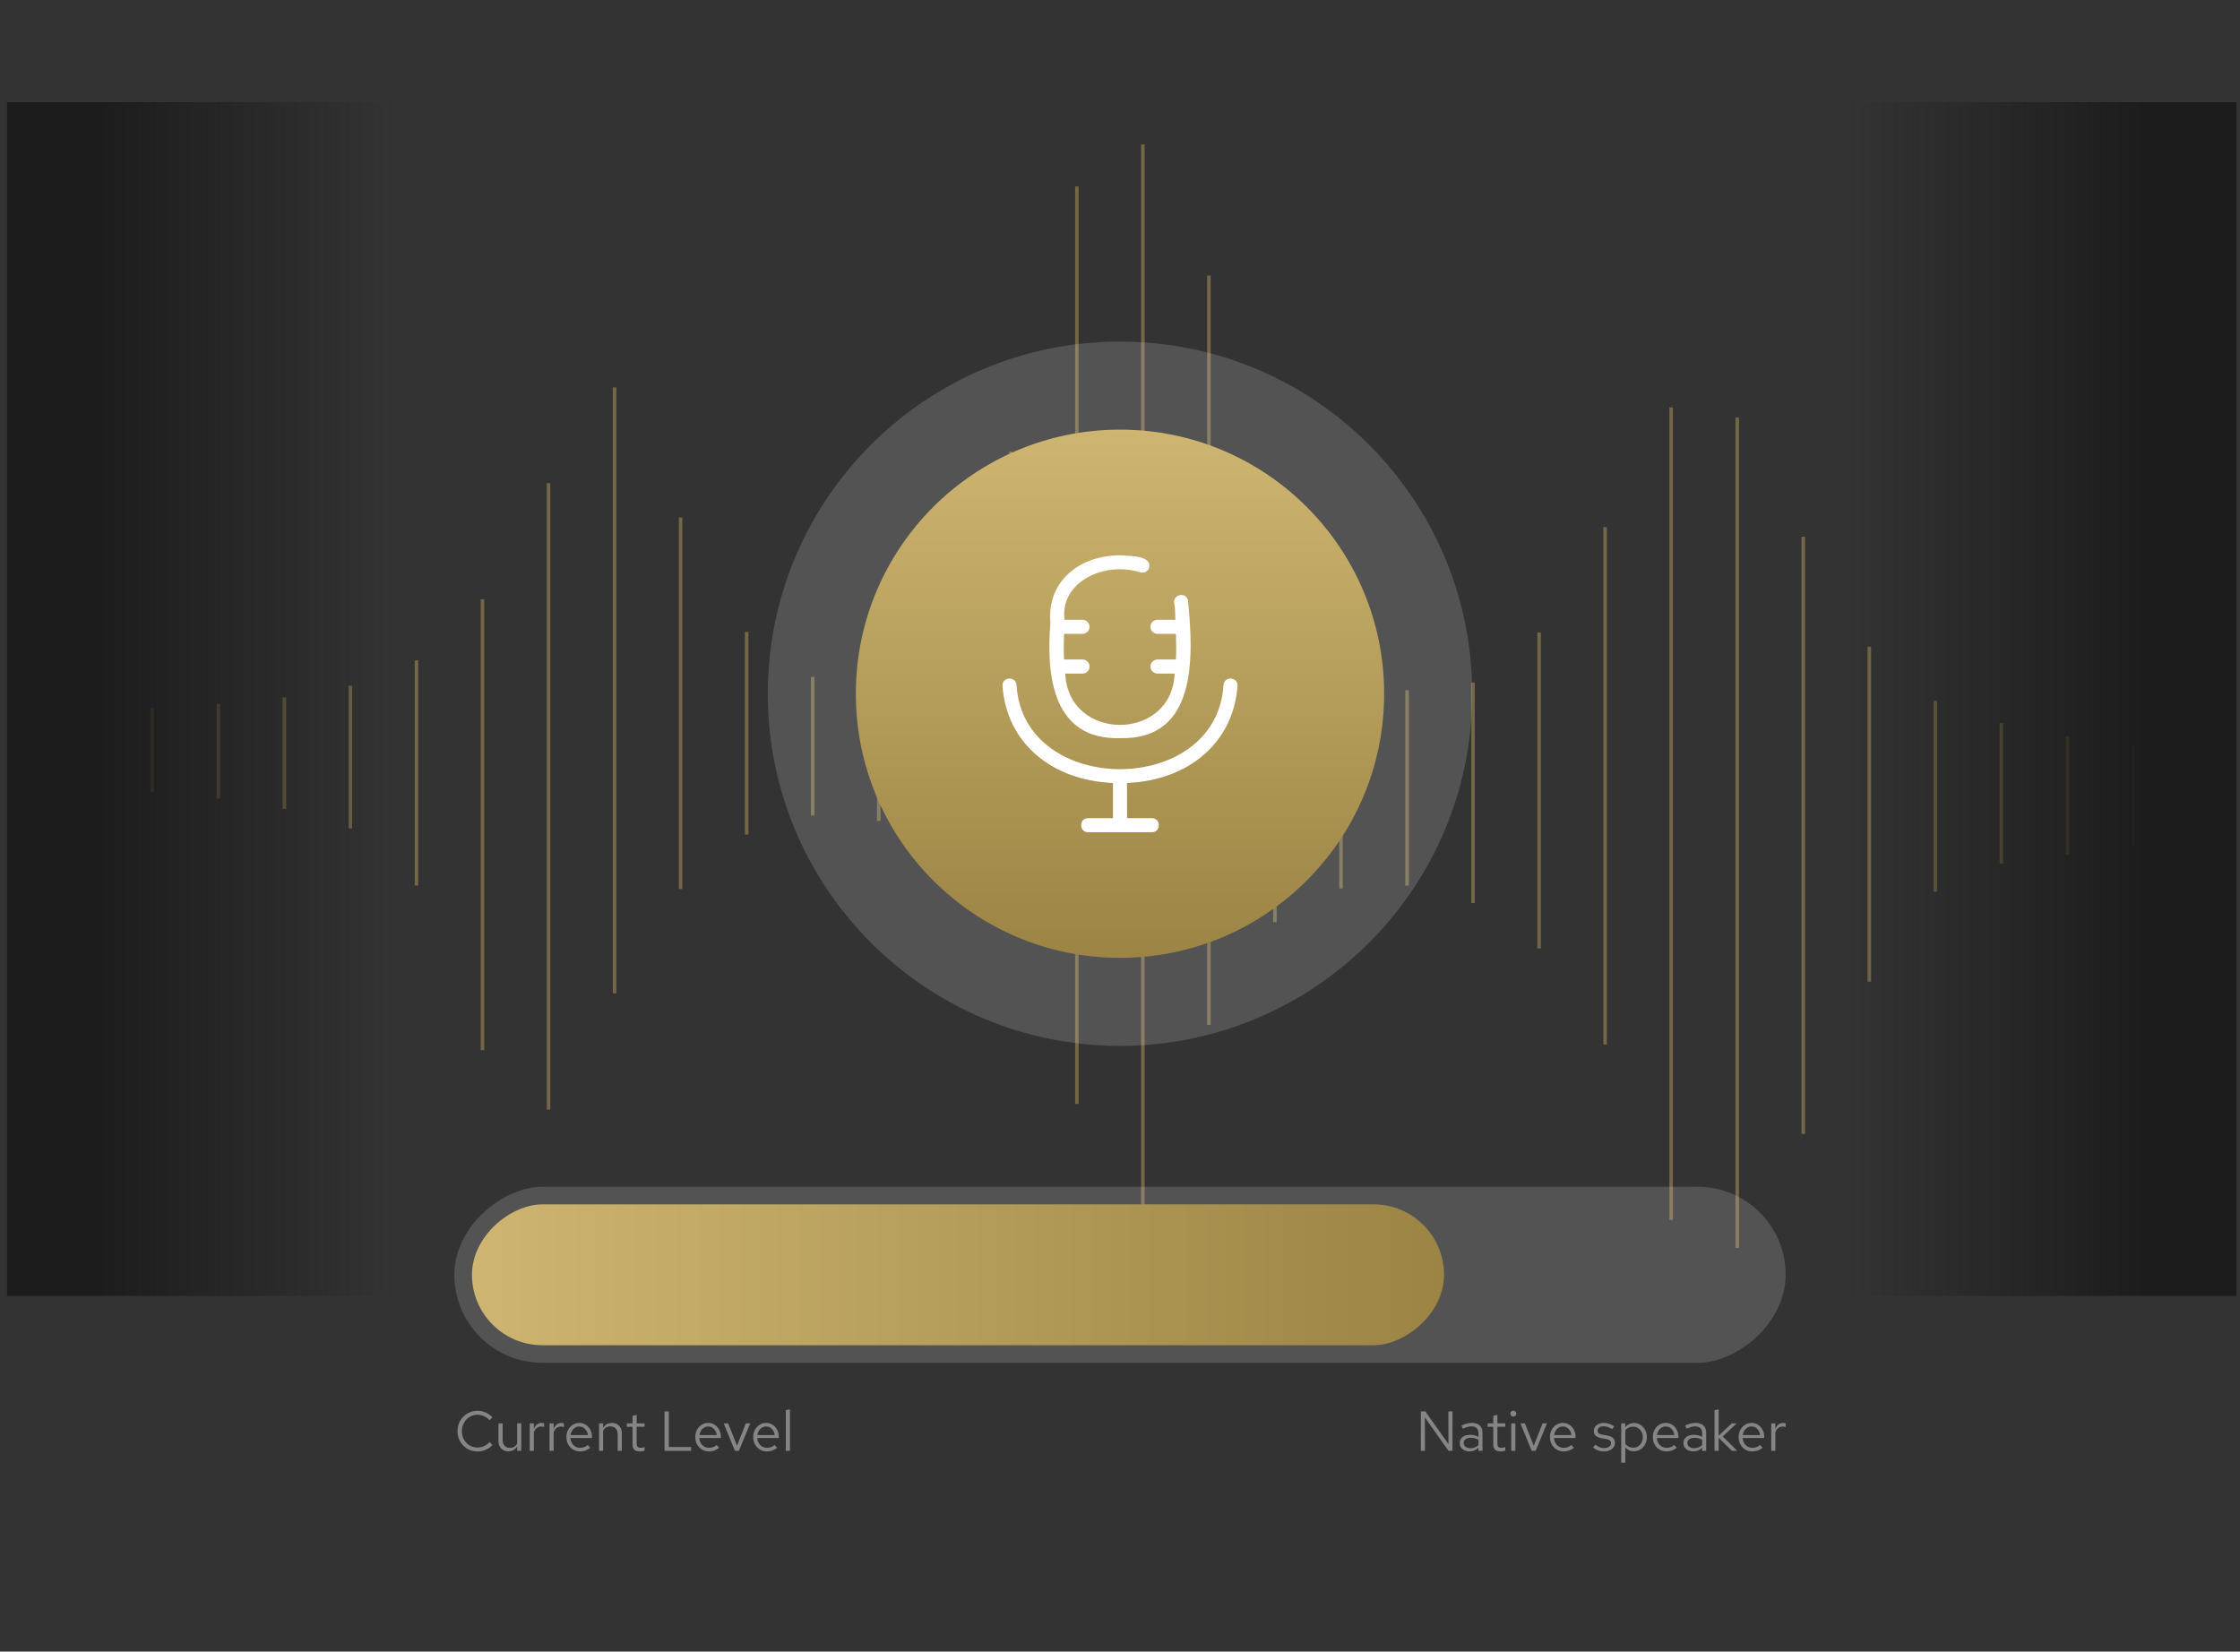 <svg width="636" height="469" viewBox="0 0 636 469" fill="none" xmlns="http://www.w3.org/2000/svg">
<rect x="0" y="0" width="636" height="469" fill="#333333" stroke="none"/>
<g clip-path="url(#clip0_1_1967)">
<g opacity="0.5">
<path d="M5.738 203.152V221.524" stroke="#B39B5B" stroke-miterlimit="10"/>
<path d="M24.496 201.871V223.419" stroke="#B39B5B" stroke-miterlimit="10"/>
<path d="M43.23 200.975V224.909" stroke="#B39B5B" stroke-miterlimit="10"/>
<path d="M61.996 199.869V226.751" stroke="#B39B5B" stroke-miterlimit="10"/>
<path d="M80.748 198.045V229.717" stroke="#B39B5B" stroke-miterlimit="10"/>
<path d="M99.486 194.728V235.244" stroke="#B39B5B" stroke-miterlimit="10"/>
<path d="M118.248 187.518V251.441" stroke="#B39B5B" stroke-miterlimit="10"/>
<path d="M136.984 170.18V298.202" stroke="#B39B5B" stroke-miterlimit="10"/>
<path d="M155.742 137.174V315.081" stroke="#B39B5B" stroke-miterlimit="10"/>
<path d="M174.502 109.996V282.078" stroke="#B39B5B" stroke-miterlimit="10"/>
<path d="M193.24 146.949V252.441" stroke="#B39B5B" stroke-miterlimit="10"/>
<path d="M212 179.445V236.999" stroke="#B39B5B" stroke-miterlimit="10"/>
<path d="M230.742 192.236V231.559" stroke="#B39B5B" stroke-miterlimit="10"/>
<path d="M249.496 195.027V233.104" stroke="#B39B5B" stroke-miterlimit="10"/>
<path d="M268.252 181.252V241.824" stroke="#B39B5B" stroke-miterlimit="10"/>
<path d="M286.991 128.242V263.792" stroke="#B39B5B" stroke-miterlimit="10"/>
<path d="M305.753 52.949V313.485" stroke="#B39B5B" stroke-miterlimit="10"/>
<path d="M324.489 41V345.877" stroke="#B39B5B" stroke-miterlimit="10"/>
<path d="M343.246 78.252V291.043" stroke="#B39B5B" stroke-miterlimit="10"/>
<path d="M361.986 148.002V261.846" stroke="#B39B5B" stroke-miterlimit="10"/>
<path d="M380.744 184.99V252.282" stroke="#B39B5B" stroke-miterlimit="10"/>
<path d="M399.504 195.992V251.458" stroke="#B39B5B" stroke-miterlimit="10"/>
<path d="M418.236 193.816V256.441" stroke="#B39B5B" stroke-miterlimit="10"/>
<path d="M437.001 179.586V269.321" stroke="#B39B5B" stroke-miterlimit="10"/>
<path d="M455.737 149.668V296.588" stroke="#B39B5B" stroke-miterlimit="10"/>
<path d="M474.492 115.679V346.421" stroke="#B39B5B" stroke-miterlimit="10"/>
<path d="M493.253 118.592V354.386" stroke="#B39B5B" stroke-miterlimit="10"/>
<path d="M511.994 152.406V321.997" stroke="#B39B5B" stroke-miterlimit="10"/>
<path d="M530.749 183.621V278.76" stroke="#B39B5B" stroke-miterlimit="10"/>
<path d="M549.488 199.01V253.212" stroke="#B39B5B" stroke-miterlimit="10"/>
<path d="M568.246 205.361V245.21" stroke="#B39B5B" stroke-miterlimit="10"/>
<path d="M587.008 209.152V242.755" stroke="#B39B5B" stroke-miterlimit="10"/>
<path d="M605.744 211.715V240.404" stroke="#B39B5B" stroke-miterlimit="10"/>
<path d="M624.504 213.732V237.859" stroke="#B39B5B" stroke-miterlimit="10"/>
</g>
<rect x="525" y="29" width="110" height="339" fill="url(#paint0_linear_1_1967)"/>
<rect width="110" height="339" transform="matrix(-1 0 0 1 112 29)" fill="url(#paint1_linear_1_1967)"/>
<rect opacity="0.16" x="129" y="387" width="50" height="378" rx="25" transform="rotate(-90 129 387)" fill="white"/>
<rect x="134" y="382" width="40" height="276" rx="20" transform="rotate(-90 134 382)" fill="url(#paint2_linear_1_1967)"/>
<path opacity="0.4" d="M403.424 412V400.8H404.704L411.264 410.08L411.232 400.8H412.4V412H411.28L404.56 402.512L404.592 412H403.424ZM417.288 412.144C416.733 412.144 416.243 412.043 415.816 411.84C415.389 411.637 415.053 411.36 414.808 411.008C414.573 410.645 414.456 410.229 414.456 409.76C414.456 409.291 414.579 408.885 414.824 408.544C415.069 408.192 415.411 407.92 415.848 407.728C416.285 407.536 416.797 407.44 417.384 407.44C417.832 407.44 418.253 407.488 418.648 407.584C419.053 407.68 419.427 407.835 419.768 408.048V406.976C419.768 406.336 419.597 405.856 419.256 405.536C418.915 405.205 418.413 405.04 417.752 405.04C417.389 405.04 417.016 405.093 416.632 405.2C416.259 405.307 415.843 405.477 415.384 405.712L414.952 404.816C415.997 404.315 416.979 404.064 417.896 404.064C418.867 404.064 419.613 404.304 420.136 404.784C420.659 405.253 420.92 405.931 420.92 406.816V412H419.768V411.088C419.427 411.44 419.048 411.707 418.632 411.888C418.216 412.059 417.768 412.144 417.288 412.144ZM415.576 409.728C415.576 410.187 415.752 410.555 416.104 410.832C416.467 411.109 416.941 411.248 417.528 411.248C417.965 411.248 418.365 411.173 418.728 411.024C419.101 410.875 419.448 410.651 419.768 410.352V408.848C419.437 408.656 419.096 408.517 418.744 408.432C418.392 408.336 417.997 408.288 417.56 408.288C416.963 408.288 416.483 408.421 416.12 408.688C415.757 408.944 415.576 409.291 415.576 409.728ZM426.035 412.16C425.363 412.16 424.851 412 424.499 411.68C424.158 411.349 423.987 410.875 423.987 410.256V405.152H422.371V404.192H423.987V402.048L425.155 401.776V404.192H427.395V405.152H425.155V409.952C425.155 410.368 425.241 410.667 425.411 410.848C425.593 411.029 425.886 411.12 426.291 411.12C426.494 411.12 426.675 411.104 426.835 411.072C426.995 411.04 427.182 410.987 427.395 410.912V411.952C427.182 412.027 426.958 412.08 426.723 412.112C426.489 412.144 426.259 412.16 426.035 412.16ZM429.09 412V404.192H430.258V412H429.09ZM429.682 402.256C429.448 402.256 429.245 402.176 429.074 402.016C428.914 401.845 428.834 401.648 428.834 401.424C428.834 401.2 428.914 401.008 429.074 400.848C429.245 400.677 429.448 400.592 429.682 400.592C429.917 400.592 430.114 400.677 430.274 400.848C430.445 401.008 430.53 401.2 430.53 401.424C430.53 401.648 430.445 401.845 430.274 402.016C430.114 402.176 429.917 402.256 429.682 402.256ZM434.893 412L431.693 404.192H432.957L435.485 410.544L437.981 404.192H439.229L436.013 412H434.893ZM443.954 412.16C443.229 412.16 442.573 411.984 441.986 411.632C441.4 411.269 440.936 410.784 440.594 410.176C440.253 409.557 440.082 408.864 440.082 408.096C440.082 407.328 440.242 406.64 440.562 406.032C440.893 405.424 441.336 404.944 441.89 404.592C442.445 404.24 443.064 404.064 443.746 404.064C444.44 404.064 445.053 404.24 445.586 404.592C446.13 404.933 446.557 405.403 446.866 406C447.186 406.587 447.346 407.253 447.346 408V408.352H441.218C441.261 408.885 441.405 409.365 441.65 409.792C441.906 410.208 442.237 410.539 442.642 410.784C443.058 411.019 443.512 411.136 444.002 411.136C444.408 411.136 444.797 411.067 445.17 410.928C445.554 410.779 445.88 410.581 446.146 410.336L446.882 411.12C446.434 411.472 445.97 411.733 445.49 411.904C445.01 412.075 444.498 412.16 443.954 412.16ZM441.25 407.52H446.194C446.141 407.051 445.997 406.635 445.762 406.272C445.538 405.899 445.25 405.605 444.898 405.392C444.557 405.179 444.173 405.072 443.746 405.072C443.32 405.072 442.93 405.179 442.578 405.392C442.226 405.595 441.933 405.883 441.698 406.256C441.474 406.619 441.325 407.04 441.25 407.52ZM455.491 412.16C454.851 412.16 454.259 412.064 453.715 411.872C453.171 411.669 452.707 411.381 452.323 411.008L452.947 410.24C453.416 410.581 453.848 410.832 454.243 410.992C454.638 411.141 455.043 411.216 455.459 411.216C456.024 411.216 456.494 411.083 456.867 410.816C457.24 410.549 457.427 410.208 457.427 409.792C457.427 409.472 457.315 409.221 457.091 409.04C456.878 408.859 456.52 408.72 456.019 408.624L454.739 408.4C453.982 408.261 453.422 408.027 453.059 407.696C452.707 407.365 452.531 406.917 452.531 406.352C452.531 405.904 452.648 405.509 452.883 405.168C453.128 404.827 453.464 404.56 453.891 404.368C454.318 404.165 454.803 404.064 455.347 404.064C455.88 404.064 456.387 404.144 456.867 404.304C457.347 404.453 457.832 404.699 458.323 405.04L457.747 405.856C457.342 405.568 456.936 405.36 456.531 405.232C456.126 405.093 455.715 405.024 455.299 405.024C454.787 405.024 454.376 405.136 454.067 405.36C453.758 405.584 453.603 405.888 453.603 406.272C453.603 406.592 453.699 406.837 453.891 407.008C454.094 407.179 454.446 407.307 454.947 407.392L456.259 407.632C457.048 407.771 457.624 408.011 457.987 408.352C458.35 408.693 458.531 409.152 458.531 409.728C458.531 410.187 458.398 410.603 458.131 410.976C457.864 411.339 457.502 411.627 457.043 411.84C456.584 412.053 456.067 412.16 455.491 412.16ZM460.309 415.344V404.192H461.461V405.312C461.76 404.917 462.123 404.619 462.549 404.416C462.987 404.203 463.467 404.096 463.989 404.096C464.672 404.096 465.28 404.277 465.813 404.64C466.357 404.992 466.789 405.472 467.109 406.08C467.429 406.677 467.589 407.349 467.589 408.096C467.589 408.843 467.424 409.52 467.093 410.128C466.773 410.736 466.336 411.221 465.781 411.584C465.237 411.936 464.619 412.112 463.925 412.112C463.435 412.112 462.981 412.021 462.565 411.84C462.149 411.648 461.787 411.376 461.477 411.024V415.344H460.309ZM463.701 411.104C464.224 411.104 464.688 410.976 465.093 410.72C465.509 410.453 465.835 410.096 466.069 409.648C466.315 409.189 466.437 408.677 466.437 408.112C466.437 407.536 466.315 407.024 466.069 406.576C465.835 406.128 465.509 405.776 465.093 405.52C464.688 405.253 464.224 405.12 463.701 405.12C463.243 405.12 462.816 405.216 462.421 405.408C462.037 405.589 461.723 405.851 461.477 406.192V410.016C461.733 410.357 462.053 410.624 462.437 410.816C462.832 411.008 463.253 411.104 463.701 411.104ZM473.158 412.16C472.432 412.16 471.776 411.984 471.19 411.632C470.603 411.269 470.139 410.784 469.798 410.176C469.456 409.557 469.286 408.864 469.286 408.096C469.286 407.328 469.446 406.64 469.766 406.032C470.096 405.424 470.539 404.944 471.094 404.592C471.648 404.24 472.267 404.064 472.95 404.064C473.643 404.064 474.256 404.24 474.79 404.592C475.334 404.933 475.76 405.403 476.07 406C476.39 406.587 476.55 407.253 476.55 408V408.352H470.422C470.464 408.885 470.608 409.365 470.854 409.792C471.11 410.208 471.44 410.539 471.846 410.784C472.262 411.019 472.715 411.136 473.206 411.136C473.611 411.136 474 411.067 474.374 410.928C474.758 410.779 475.083 410.581 475.35 410.336L476.086 411.12C475.638 411.472 475.174 411.733 474.694 411.904C474.214 412.075 473.702 412.16 473.158 412.16ZM470.454 407.52H475.398C475.344 407.051 475.2 406.635 474.966 406.272C474.742 405.899 474.454 405.605 474.102 405.392C473.76 405.179 473.376 405.072 472.95 405.072C472.523 405.072 472.134 405.179 471.782 405.392C471.43 405.595 471.136 405.883 470.902 406.256C470.678 406.619 470.528 407.04 470.454 407.52ZM480.804 412.144C480.249 412.144 479.758 412.043 479.332 411.84C478.905 411.637 478.569 411.36 478.324 411.008C478.089 410.645 477.972 410.229 477.972 409.76C477.972 409.291 478.094 408.885 478.34 408.544C478.585 408.192 478.926 407.92 479.364 407.728C479.801 407.536 480.313 407.44 480.9 407.44C481.348 407.44 481.769 407.488 482.164 407.584C482.569 407.68 482.942 407.835 483.284 408.048V406.976C483.284 406.336 483.113 405.856 482.772 405.536C482.43 405.205 481.929 405.04 481.268 405.04C480.905 405.04 480.532 405.093 480.148 405.2C479.774 405.307 479.358 405.477 478.9 405.712L478.468 404.816C479.513 404.315 480.494 404.064 481.411 404.064C482.382 404.064 483.129 404.304 483.652 404.784C484.174 405.253 484.436 405.931 484.436 406.816V412H483.284V411.088C482.942 411.44 482.564 411.707 482.148 411.888C481.732 412.059 481.284 412.144 480.804 412.144ZM479.092 409.728C479.092 410.187 479.268 410.555 479.62 410.832C479.982 411.109 480.457 411.248 481.044 411.248C481.481 411.248 481.881 411.173 482.244 411.024C482.617 410.875 482.964 410.651 483.284 410.352V408.848C482.953 408.656 482.612 408.517 482.26 408.432C481.908 408.336 481.513 408.288 481.076 408.288C480.478 408.288 479.998 408.421 479.636 408.688C479.273 408.944 479.092 409.291 479.092 409.728ZM486.809 412V400.448L487.977 400.208V407.696L491.689 404.192H493.097L489.129 407.904L493.273 412H491.737L487.977 408.272V412H486.809ZM497.517 412.16C496.792 412.16 496.136 411.984 495.549 411.632C494.962 411.269 494.498 410.784 494.157 410.176C493.816 409.557 493.645 408.864 493.645 408.096C493.645 407.328 493.805 406.64 494.125 406.032C494.456 405.424 494.898 404.944 495.453 404.592C496.008 404.24 496.626 404.064 497.309 404.064C498.002 404.064 498.616 404.24 499.149 404.592C499.693 404.933 500.12 405.403 500.429 406C500.749 406.587 500.909 407.253 500.909 408V408.352H494.781C494.824 408.885 494.968 409.365 495.213 409.792C495.469 410.208 495.8 410.539 496.205 410.784C496.621 411.019 497.074 411.136 497.565 411.136C497.97 411.136 498.36 411.067 498.733 410.928C499.117 410.779 499.442 410.581 499.709 410.336L500.445 411.12C499.997 411.472 499.533 411.733 499.053 411.904C498.573 412.075 498.061 412.16 497.517 412.16ZM494.813 407.52H499.757C499.704 407.051 499.56 406.635 499.325 406.272C499.101 405.899 498.813 405.605 498.461 405.392C498.12 405.179 497.736 405.072 497.309 405.072C496.882 405.072 496.493 405.179 496.141 405.392C495.789 405.595 495.496 405.883 495.261 406.256C495.037 406.619 494.888 407.04 494.813 407.52ZM502.903 412V404.192H504.071V405.792C504.274 405.248 504.562 404.827 504.935 404.528C505.319 404.219 505.756 404.064 506.247 404.064C506.386 404.064 506.514 404.075 506.631 404.096C506.748 404.107 506.866 404.133 506.983 404.176V405.232C506.855 405.189 506.716 405.157 506.567 405.136C506.428 405.104 506.295 405.088 506.167 405.088C505.687 405.088 505.266 405.227 504.903 405.504C504.551 405.781 504.274 406.171 504.071 406.672V412H502.903Z" fill="white"/>
<path opacity="0.4" d="M135.592 412.176C134.792 412.176 134.045 412.032 133.352 411.744C132.669 411.445 132.067 411.035 131.544 410.512C131.021 409.979 130.616 409.365 130.328 408.672C130.04 407.968 129.896 407.211 129.896 406.4C129.896 405.589 130.04 404.837 130.328 404.144C130.616 403.44 131.021 402.827 131.544 402.304C132.067 401.771 132.669 401.36 133.352 401.072C134.045 400.773 134.792 400.624 135.592 400.624C136.147 400.624 136.675 400.699 137.176 400.848C137.688 400.987 138.168 401.195 138.616 401.472C139.064 401.739 139.464 402.069 139.816 402.464L139 403.312C138.584 402.811 138.072 402.427 137.464 402.16C136.867 401.883 136.243 401.744 135.592 401.744C134.963 401.744 134.376 401.861 133.832 402.096C133.288 402.331 132.813 402.661 132.408 403.088C132.013 403.515 131.704 404.011 131.48 404.576C131.256 405.131 131.144 405.739 131.144 406.4C131.144 407.051 131.256 407.659 131.48 408.224C131.704 408.789 132.013 409.285 132.408 409.712C132.813 410.139 133.288 410.469 133.832 410.704C134.376 410.939 134.963 411.056 135.592 411.056C136.243 411.056 136.867 410.917 137.464 410.64C138.072 410.363 138.584 409.979 139 409.488L139.816 410.336C139.464 410.731 139.064 411.067 138.616 411.344C138.168 411.611 137.688 411.819 137.176 411.968C136.675 412.107 136.147 412.176 135.592 412.176ZM144.359 412.128C143.804 412.128 143.314 412.005 142.887 411.76C142.46 411.515 142.124 411.173 141.879 410.736C141.644 410.299 141.527 409.797 141.527 409.232V404.192H142.711V408.896C142.711 409.589 142.898 410.139 143.271 410.544C143.644 410.949 144.151 411.152 144.791 411.152C145.228 411.152 145.618 411.051 145.959 410.848C146.311 410.645 146.604 410.352 146.839 409.968V404.192H148.007V412H146.839V410.736C146.54 411.195 146.183 411.541 145.767 411.776C145.362 412.011 144.892 412.128 144.359 412.128ZM150.403 412V404.192H151.571V405.792C151.774 405.248 152.062 404.827 152.435 404.528C152.819 404.219 153.256 404.064 153.747 404.064C153.886 404.064 154.014 404.075 154.131 404.096C154.248 404.107 154.366 404.133 154.483 404.176V405.232C154.355 405.189 154.216 405.157 154.067 405.136C153.928 405.104 153.795 405.088 153.667 405.088C153.187 405.088 152.766 405.227 152.403 405.504C152.051 405.781 151.774 406.171 151.571 406.672V412H150.403ZM156.028 412V404.192H157.196V405.792C157.399 405.248 157.687 404.827 158.06 404.528C158.444 404.219 158.881 404.064 159.372 404.064C159.511 404.064 159.639 404.075 159.756 404.096C159.873 404.107 159.991 404.133 160.108 404.176V405.232C159.98 405.189 159.841 405.157 159.692 405.136C159.553 405.104 159.42 405.088 159.292 405.088C158.812 405.088 158.391 405.227 158.028 405.504C157.676 405.781 157.399 406.171 157.196 406.672V412H156.028ZM164.689 412.16C163.963 412.16 163.307 411.984 162.721 411.632C162.134 411.269 161.67 410.784 161.329 410.176C160.987 409.557 160.817 408.864 160.817 408.096C160.817 407.328 160.977 406.64 161.297 406.032C161.627 405.424 162.07 404.944 162.625 404.592C163.179 404.24 163.798 404.064 164.481 404.064C165.174 404.064 165.787 404.24 166.321 404.592C166.865 404.933 167.291 405.403 167.601 406C167.921 406.587 168.081 407.253 168.081 408V408.352H161.953C161.995 408.885 162.139 409.365 162.385 409.792C162.641 410.208 162.971 410.539 163.377 410.784C163.793 411.019 164.246 411.136 164.737 411.136C165.142 411.136 165.531 411.067 165.905 410.928C166.289 410.779 166.614 410.581 166.881 410.336L167.617 411.12C167.169 411.472 166.705 411.733 166.225 411.904C165.745 412.075 165.233 412.16 164.689 412.16ZM161.985 407.52H166.929C166.875 407.051 166.731 406.635 166.497 406.272C166.273 405.899 165.985 405.605 165.633 405.392C165.291 405.179 164.907 405.072 164.481 405.072C164.054 405.072 163.665 405.179 163.313 405.392C162.961 405.595 162.667 405.883 162.433 406.256C162.209 406.619 162.059 407.04 161.985 407.52ZM170.075 412V404.192H171.243V405.456C171.542 404.987 171.899 404.64 172.315 404.416C172.731 404.181 173.2 404.064 173.723 404.064C174.288 404.064 174.779 404.187 175.195 404.432C175.622 404.667 175.952 405.003 176.187 405.44C176.432 405.867 176.555 406.368 176.555 406.944V412H175.387V407.28C175.387 406.587 175.195 406.043 174.811 405.648C174.438 405.243 173.931 405.04 173.291 405.04C172.864 405.04 172.475 405.141 172.123 405.344C171.771 405.547 171.478 405.845 171.243 406.24V412H170.075ZM181.645 412.16C180.973 412.16 180.461 412 180.109 411.68C179.767 411.349 179.597 410.875 179.597 410.256V405.152H177.981V404.192H179.597V402.048L180.765 401.776V404.192H183.005V405.152H180.765V409.952C180.765 410.368 180.85 410.667 181.021 410.848C181.202 411.029 181.495 411.12 181.901 411.12C182.103 411.12 182.285 411.104 182.445 411.072C182.605 411.04 182.791 410.987 183.005 410.912V411.952C182.791 412.027 182.567 412.08 182.333 412.112C182.098 412.144 181.869 412.16 181.645 412.16ZM188.674 412V400.8H189.906V410.912H196.226V412H188.674ZM201.283 412.16C200.557 412.16 199.901 411.984 199.315 411.632C198.728 411.269 198.264 410.784 197.923 410.176C197.581 409.557 197.411 408.864 197.411 408.096C197.411 407.328 197.571 406.64 197.891 406.032C198.221 405.424 198.664 404.944 199.219 404.592C199.773 404.24 200.392 404.064 201.075 404.064C201.768 404.064 202.381 404.24 202.915 404.592C203.459 404.933 203.885 405.403 204.195 406C204.515 406.587 204.675 407.253 204.675 408V408.352H198.547C198.589 408.885 198.733 409.365 198.979 409.792C199.235 410.208 199.565 410.539 199.971 410.784C200.387 411.019 200.84 411.136 201.331 411.136C201.736 411.136 202.125 411.067 202.499 410.928C202.883 410.779 203.208 410.581 203.475 410.336L204.211 411.12C203.763 411.472 203.299 411.733 202.819 411.904C202.339 412.075 201.827 412.16 201.283 412.16ZM198.579 407.52H203.523C203.469 407.051 203.325 406.635 203.091 406.272C202.867 405.899 202.579 405.605 202.227 405.392C201.885 405.179 201.501 405.072 201.075 405.072C200.648 405.072 200.259 405.179 199.907 405.392C199.555 405.595 199.261 405.883 199.027 406.256C198.803 406.619 198.653 407.04 198.579 407.52ZM208.674 412L205.474 404.192H206.738L209.266 410.544L211.762 404.192H213.01L209.794 412H208.674ZM217.736 412.16C217.01 412.16 216.354 411.984 215.768 411.632C215.181 411.269 214.717 410.784 214.376 410.176C214.034 409.557 213.864 408.864 213.864 408.096C213.864 407.328 214.024 406.64 214.344 406.032C214.674 405.424 215.117 404.944 215.672 404.592C216.226 404.24 216.845 404.064 217.528 404.064C218.221 404.064 218.834 404.24 219.368 404.592C219.912 404.933 220.338 405.403 220.648 406C220.968 406.587 221.128 407.253 221.128 408V408.352H215C215.042 408.885 215.186 409.365 215.432 409.792C215.688 410.208 216.018 410.539 216.424 410.784C216.84 411.019 217.293 411.136 217.784 411.136C218.189 411.136 218.578 411.067 218.952 410.928C219.336 410.779 219.661 410.581 219.928 410.336L220.664 411.12C220.216 411.472 219.752 411.733 219.272 411.904C218.792 412.075 218.28 412.16 217.736 412.16ZM215.032 407.52H219.976C219.922 407.051 219.778 406.635 219.544 406.272C219.32 405.899 219.032 405.605 218.68 405.392C218.338 405.179 217.954 405.072 217.528 405.072C217.101 405.072 216.712 405.179 216.36 405.392C216.008 405.595 215.714 405.883 215.48 406.256C215.256 406.619 215.106 407.04 215.032 407.52ZM223.122 412V400.448L224.29 400.208V412H223.122Z" fill="white"/>
<path opacity="0.16" d="M418 197C418 141.771 373.229 97 318 97C262.772 97 218 141.771 218 197C218 252.228 262.772 297 318 297C373.229 297 418 252.228 418 197Z" fill="white"/>
<path d="M318 272C359.421 272 393 238.421 393 197C393 155.579 359.421 122 318 122C276.579 122 243 155.579 243 197C243 238.421 276.579 272 318 272Z" fill="url(#paint3_linear_1_1967)"/>
<path d="M351.362 194.779C351.501 192.16 347.608 191.912 347.376 194.512C345.538 226.384 290.453 226.384 288.624 194.512C288.429 191.917 284.472 192.16 284.637 194.779C285.773 210.717 298.288 221.579 315.997 222.336V232.328H308.93C306.32 232.339 306.312 236.317 308.93 236.328H327.064C329.674 236.317 329.682 232.339 327.064 232.328H319.997V222.336C337.706 221.573 350.221 210.712 351.362 194.779Z" fill="white"/>
<path d="M317.997 209.611C339.943 210.147 338.909 186.645 337.301 170.429C336.669 167.973 332.922 168.808 333.399 171.304C333.733 172.856 333.613 174.381 333.725 175.997H328.642C327.538 175.997 326.642 176.893 326.642 177.997C326.642 179.101 327.538 179.997 328.642 179.997H333.879C333.959 182.381 333.999 184.851 333.879 187.277H328.642C327.538 187.277 326.642 188.173 326.642 189.277C326.642 190.381 327.538 191.277 328.642 191.277H333.522C332.709 210.707 303.277 210.696 302.469 191.277H307.349C308.453 191.277 309.349 190.381 309.349 189.277C309.349 188.173 308.453 187.277 307.349 187.277H302.103C301.994 184.848 302.034 182.381 302.103 179.997H307.341C308.445 179.997 309.341 179.101 309.341 177.997C309.341 176.893 308.445 175.997 307.341 175.997H302.263C300.853 165.571 313.106 159.269 323.73 162.504C324.775 162.859 325.911 162.299 326.266 161.253C327.138 157.541 320.357 157.952 317.997 157.672C305.135 157.843 297.191 166.224 298.231 176.864C297.013 192.229 298.997 210.117 317.997 209.611Z" fill="white"/>
</g>
<defs>
<linearGradient id="paint0_linear_1_1967" x1="635" y1="198.5" x2="525" y2="198.5" gradientUnits="userSpaceOnUse">
<stop offset="0.225" stop-color="#1D1C1C"/>
<stop offset="1" stop-color="#1D1C1C" stop-opacity="0"/>
</linearGradient>
<linearGradient id="paint1_linear_1_1967" x1="110" y1="169.5" x2="0" y2="169.5" gradientUnits="userSpaceOnUse">
<stop offset="0.225" stop-color="#1D1C1C"/>
<stop offset="1" stop-color="#1D1C1C" stop-opacity="0"/>
</linearGradient>
<linearGradient id="paint2_linear_1_1967" x1="154" y1="382" x2="154" y2="658" gradientUnits="userSpaceOnUse">
<stop stop-color="#CEB571"/>
<stop offset="1" stop-color="#9B8444"/>
</linearGradient>
<linearGradient id="paint3_linear_1_1967" x1="318" y1="122" x2="318" y2="272" gradientUnits="userSpaceOnUse">
<stop stop-color="#CEB571"/>
<stop offset="1" stop-color="#9B8444"/>
</linearGradient>
<clipPath id="clip0_1_1967">
<rect width="636" height="469" fill="white"/>
</clipPath>
</defs>
</svg>

